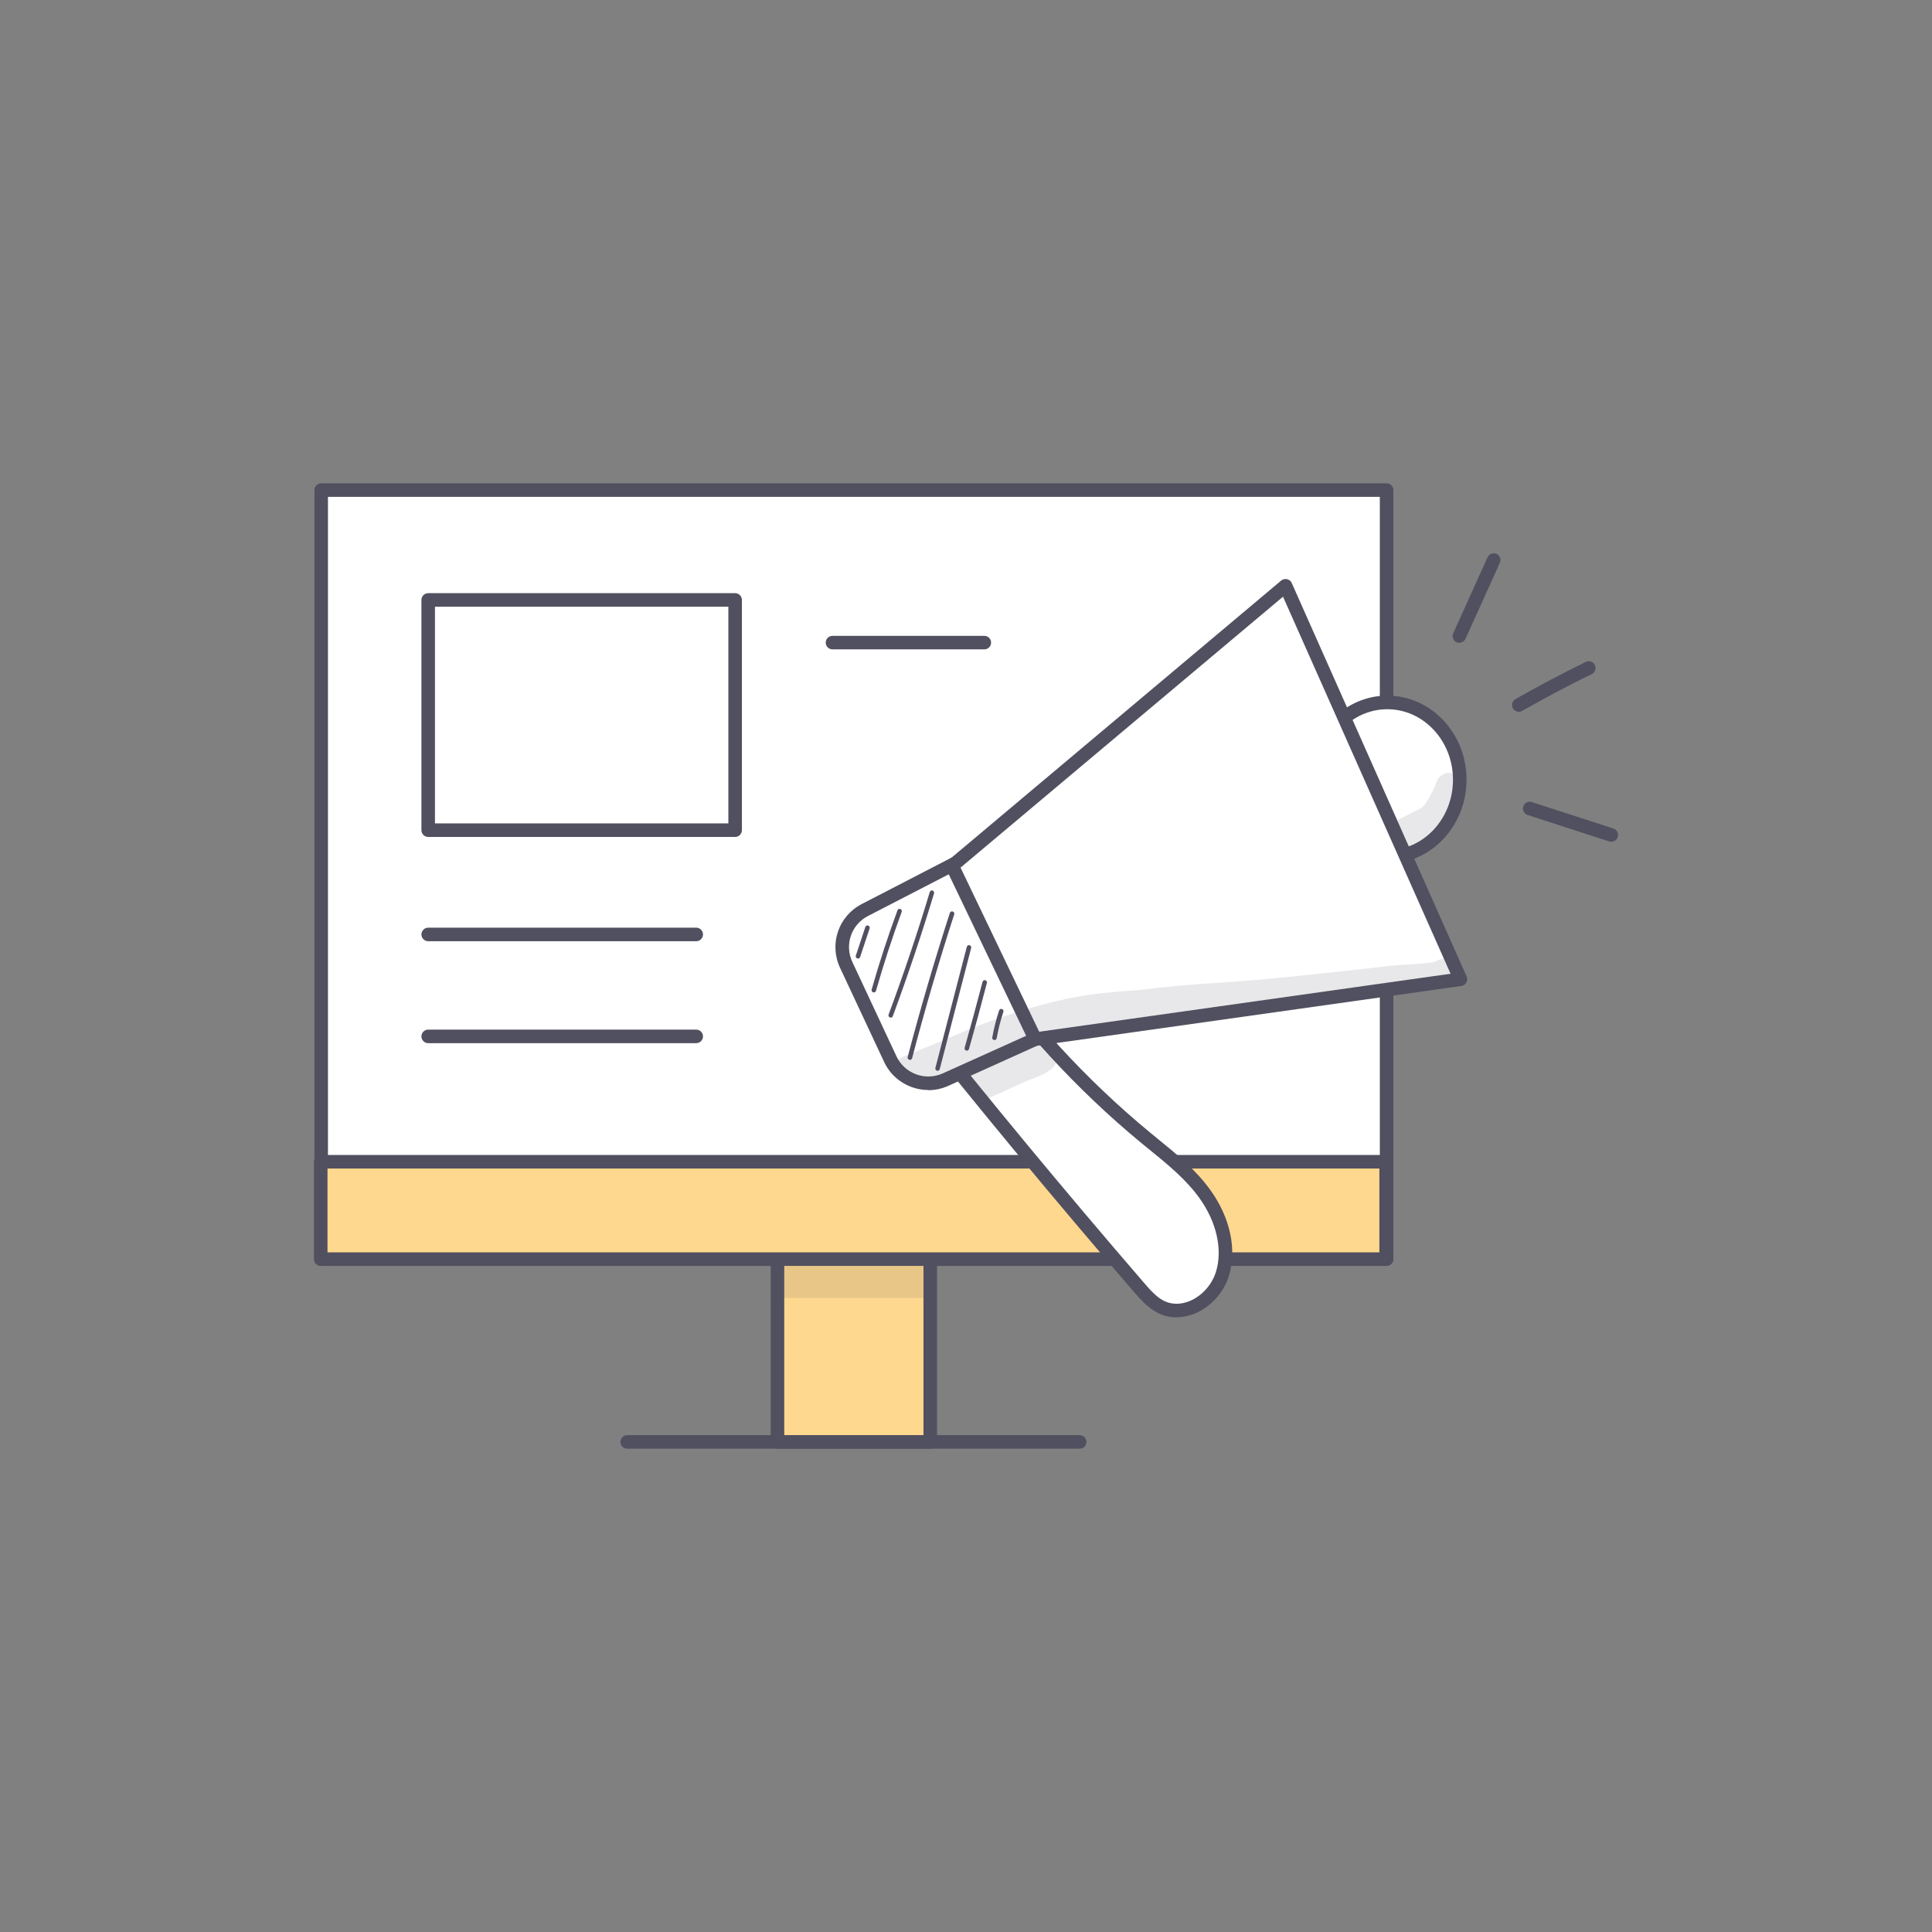 <svg width="80" height="80" viewBox="0 0 80 80" fill="none" xmlns="http://www.w3.org/2000/svg">
<rect x="0" y="0" width="80" height="80" fill="#808080" stroke="none"/>
<g clip-path="url(#clip0_854_15134)">
<path d="M38.523 51.435H32.197V59.707H38.523V51.435Z" fill="#FFD88F"/>
<path d="M38.519 59.988H32.193C32.039 59.988 31.913 59.862 31.913 59.707V51.435C31.913 51.281 32.039 51.155 32.193 51.155H38.519C38.674 51.155 38.8 51.281 38.8 51.435V59.707C38.8 59.862 38.674 59.988 38.519 59.988ZM32.474 59.427H38.239V51.715H32.474V59.427Z" fill="#515060"/>
<path d="M44.707 59.988H25.971C25.816 59.988 25.69 59.862 25.69 59.708C25.69 59.553 25.816 59.427 25.971 59.427H44.707C44.861 59.427 44.987 59.553 44.987 59.708C44.987 59.862 44.861 59.988 44.707 59.988Z" fill="#515060"/>
<path d="M57.416 20.293H13.3V52.138H57.416V20.293Z" fill="white"/>
<path d="M57.416 52.418H13.3C13.145 52.418 13.019 52.292 13.019 52.138V20.293C13.019 20.138 13.145 20.012 13.3 20.012H57.416C57.571 20.012 57.697 20.138 57.697 20.293V52.138C57.697 52.292 57.571 52.418 57.416 52.418ZM13.58 51.857H57.136V20.573H13.58V51.857Z" fill="#515060"/>
<path d="M57.397 48.106H13.28V52.137H57.397V48.106Z" fill="#FFD88F"/>
<path d="M57.397 52.418H13.28C13.126 52.418 13 52.292 13 52.137V48.106C13 47.951 13.126 47.826 13.28 47.826H57.397C57.551 47.826 57.677 47.951 57.677 48.106V52.137C57.677 52.292 57.551 52.418 57.397 52.418ZM13.561 51.857H57.117V48.386H13.561V51.857Z" fill="#515060"/>
<g opacity="0.13">
<path d="M38.522 52.438H32.197V53.746H38.522V52.438Z" fill="#515060"/>
</g>
<path d="M57.445 35.484C59.102 35.484 60.445 34.051 60.445 32.284C60.445 30.517 59.102 29.084 57.445 29.084C55.788 29.084 54.445 30.517 54.445 32.284C54.445 34.051 55.788 35.484 57.445 35.484Z" fill="white"/>
<path d="M57.445 35.764C55.638 35.764 54.165 34.205 54.165 32.284C54.165 30.363 55.638 28.804 57.445 28.804C59.253 28.804 60.726 30.363 60.726 32.284C60.726 34.205 59.253 35.764 57.445 35.764ZM57.445 29.368C55.947 29.368 54.725 30.676 54.725 32.287C54.725 33.898 55.944 35.207 57.445 35.207C58.947 35.207 60.165 33.898 60.165 32.287C60.165 30.676 58.947 29.368 57.445 29.368Z" fill="#515060"/>
<path d="M37.533 41.671C40.662 45.619 43.869 49.492 47.149 53.291C47.417 53.601 47.694 53.917 48.045 54.104C49.025 54.619 50.272 53.852 50.614 52.75C50.955 51.648 50.568 50.398 49.904 49.466C49.241 48.535 48.332 47.849 47.465 47.136C44.761 44.91 42.348 42.274 40.321 39.328C40.044 38.925 39.663 38.465 39.209 38.558C38.919 38.616 38.713 38.89 38.539 39.145C37.997 39.921 37.485 41.114 37.533 41.671Z" fill="white"/>
<path d="M48.715 54.549C48.435 54.549 48.164 54.484 47.916 54.352C47.51 54.139 47.207 53.785 46.937 53.475C43.669 49.689 40.43 45.777 37.314 41.845C37.279 41.803 37.259 41.749 37.256 41.694C37.198 41.04 37.759 39.776 38.31 38.984C38.481 38.739 38.739 38.368 39.157 38.281C39.847 38.143 40.343 38.861 40.556 39.167C42.573 42.093 44.961 44.704 47.649 46.918C47.755 47.005 47.861 47.092 47.971 47.182C48.741 47.807 49.534 48.455 50.137 49.302C50.942 50.43 51.223 51.751 50.887 52.831C50.675 53.521 50.133 54.117 49.476 54.391C49.225 54.494 48.97 54.545 48.719 54.545L48.715 54.549ZM37.81 41.568C40.904 45.471 44.12 49.351 47.362 53.108C47.597 53.382 47.865 53.691 48.177 53.856C48.496 54.023 48.88 54.03 49.257 53.875C49.766 53.666 50.182 53.202 50.349 52.667C50.633 51.751 50.382 50.617 49.679 49.628C49.118 48.842 48.355 48.219 47.613 47.617C47.504 47.53 47.397 47.44 47.288 47.353C44.558 45.103 42.138 42.458 40.089 39.49C39.876 39.18 39.554 38.774 39.264 38.836C39.083 38.871 38.919 39.09 38.767 39.309C38.255 40.044 37.82 41.085 37.807 41.575L37.81 41.568Z" fill="#515060"/>
<path d="M39.557 35.748L35.816 37.682C34.991 38.107 34.646 39.112 35.042 39.953L36.87 43.859C37.272 44.716 38.287 45.093 39.151 44.703L43.099 42.925L39.56 35.748H39.557Z" fill="white"/>
<path d="M38.442 45.135C37.681 45.135 36.953 44.704 36.612 43.978L34.784 40.073C34.324 39.09 34.72 37.93 35.684 37.434L39.425 35.5C39.492 35.465 39.57 35.458 39.641 35.484C39.712 35.507 39.77 35.558 39.805 35.626L43.343 42.802C43.376 42.87 43.382 42.951 43.356 43.021C43.331 43.092 43.276 43.15 43.208 43.183L39.261 44.965C38.996 45.084 38.716 45.142 38.442 45.142V45.135ZM39.431 36.128L35.941 37.93C35.245 38.288 34.962 39.125 35.294 39.834L37.121 43.74C37.456 44.456 38.313 44.771 39.032 44.449L42.715 42.789L39.431 36.132V36.128Z" fill="#515060"/>
<path d="M39.428 35.851L53.23 24.253L60.471 40.547L42.866 43.028L39.428 35.851Z" fill="white"/>
<path d="M42.866 43.308C42.76 43.308 42.66 43.247 42.615 43.151L39.177 35.977C39.122 35.861 39.151 35.722 39.248 35.642L53.05 24.041C53.117 23.983 53.208 23.963 53.294 23.983C53.382 24.002 53.452 24.06 53.488 24.141L60.729 40.434C60.764 40.514 60.761 40.608 60.719 40.685C60.677 40.763 60.6 40.814 60.513 40.827L42.908 43.308C42.908 43.308 42.883 43.308 42.87 43.308H42.866ZM39.776 35.929L43.031 42.722L60.065 40.321L53.127 24.708L39.776 35.925V35.929Z" fill="#515060"/>
<path d="M60.429 26.619C60.391 26.619 60.352 26.612 60.313 26.593C60.172 26.528 60.11 26.364 60.175 26.222L61.596 23.077C61.66 22.935 61.825 22.874 61.967 22.935C62.108 23 62.169 23.164 62.105 23.306L60.684 26.451C60.636 26.554 60.536 26.615 60.429 26.615V26.619Z" fill="#515060"/>
<path d="M62.891 29.474C62.795 29.474 62.698 29.422 62.647 29.332C62.569 29.197 62.617 29.026 62.753 28.948C63.703 28.407 64.683 27.888 65.666 27.408C65.805 27.34 65.972 27.398 66.04 27.537C66.108 27.676 66.049 27.843 65.911 27.911C64.938 28.388 63.968 28.903 63.027 29.438C62.982 29.464 62.937 29.474 62.888 29.474H62.891Z" fill="#515060"/>
<path d="M66.72 34.855C66.691 34.855 66.662 34.852 66.633 34.842L63.255 33.747C63.107 33.698 63.027 33.541 63.075 33.392C63.123 33.244 63.281 33.163 63.429 33.212L66.807 34.307C66.955 34.356 67.036 34.514 66.987 34.662C66.948 34.781 66.839 34.855 66.72 34.855Z" fill="#515060"/>
<path d="M35.526 39.689C35.526 39.689 35.506 39.689 35.497 39.686C35.448 39.67 35.422 39.618 35.439 39.567L35.832 38.384C35.848 38.336 35.9 38.306 35.951 38.326C35.999 38.342 36.025 38.394 36.009 38.445L35.616 39.628C35.603 39.666 35.568 39.692 35.526 39.692V39.689Z" fill="#515060"/>
<path d="M36.183 41.094C36.183 41.094 36.167 41.094 36.157 41.091C36.109 41.078 36.08 41.027 36.093 40.975C36.405 39.876 36.766 38.771 37.163 37.694C37.179 37.646 37.233 37.62 37.282 37.64C37.33 37.659 37.356 37.711 37.337 37.759C36.943 38.832 36.586 39.931 36.273 41.027C36.26 41.069 36.225 41.094 36.183 41.094Z" fill="#515060"/>
<path d="M36.882 42.135C36.882 42.135 36.86 42.135 36.85 42.129C36.802 42.109 36.776 42.058 36.795 42.01C37.414 40.343 37.988 38.636 38.5 36.937C38.516 36.889 38.568 36.86 38.616 36.876C38.664 36.892 38.693 36.944 38.677 36.992C38.162 38.694 37.588 40.405 36.969 42.077C36.956 42.116 36.921 42.139 36.882 42.139V42.135Z" fill="#515060"/>
<path d="M37.675 43.882C37.675 43.882 37.659 43.882 37.653 43.882C37.604 43.869 37.572 43.817 37.585 43.769C38.107 41.774 38.697 39.767 39.331 37.804C39.348 37.756 39.399 37.727 39.451 37.743C39.499 37.759 39.528 37.81 39.512 37.862C38.877 39.821 38.291 41.826 37.769 43.817C37.759 43.859 37.72 43.888 37.678 43.888L37.675 43.882Z" fill="#515060"/>
<path d="M38.822 44.336C38.822 44.336 38.806 44.336 38.8 44.336C38.751 44.323 38.719 44.272 38.732 44.223L40.034 39.206C40.047 39.157 40.099 39.125 40.147 39.138C40.195 39.151 40.227 39.203 40.215 39.251L38.913 44.268C38.903 44.31 38.864 44.339 38.822 44.339V44.336Z" fill="#515060"/>
<path d="M40.034 43.505C40.034 43.505 40.018 43.505 40.008 43.502C39.96 43.489 39.931 43.437 39.944 43.386C40.198 42.487 40.447 41.568 40.685 40.656C40.698 40.605 40.749 40.576 40.798 40.589C40.849 40.601 40.878 40.653 40.865 40.701C40.63 41.613 40.379 42.535 40.124 43.437C40.111 43.479 40.076 43.505 40.034 43.505Z" fill="#515060"/>
<path d="M41.178 43.066C41.178 43.066 41.168 43.066 41.162 43.066C41.11 43.057 41.078 43.008 41.088 42.957C41.155 42.58 41.252 42.203 41.371 41.839C41.387 41.79 41.442 41.765 41.49 41.781C41.539 41.797 41.565 41.852 41.548 41.9C41.429 42.254 41.336 42.622 41.271 42.989C41.265 43.034 41.223 43.066 41.181 43.066H41.178Z" fill="#515060"/>
<g opacity="0.13">
<path d="M59.527 39.767C59.469 39.783 59.421 39.818 59.376 39.857C59.43 39.815 59.427 39.812 59.388 39.831C59.385 39.831 59.379 39.831 59.369 39.837C59.33 39.844 59.308 39.85 59.292 39.854C58.737 39.931 58.173 39.931 57.616 39.989C55.238 40.256 52.863 40.533 50.475 40.695C49.382 40.753 48.296 40.856 47.21 40.991C46.108 41.069 45.19 41.149 44.565 41.284C42.747 41.594 40.266 42.532 39.741 42.789C38.806 43.182 38.729 43.218 37.971 43.521C37.659 43.682 37.253 43.743 37.034 44.036C36.959 44.123 36.918 44.22 36.892 44.314C36.969 44.355 37.169 44.484 37.198 44.501C37.243 44.526 37.643 44.716 37.517 44.675C37.804 44.784 38.094 44.877 38.377 44.997C38.603 44.907 38.87 44.807 39.167 44.697C39.193 44.61 39.251 44.529 39.322 44.481C39.483 44.378 39.679 44.459 39.779 44.6L40.346 45.406C40.395 45.477 40.443 45.548 40.495 45.615C40.53 45.609 40.566 45.603 40.604 45.593C41.303 45.345 42.129 44.919 42.29 44.858C42.789 44.613 43.717 44.443 43.794 43.811C43.685 43.672 43.585 43.531 43.492 43.379C43.408 43.247 43.466 43.076 43.592 42.995C43.691 42.931 43.817 42.954 43.907 43.021C44.652 42.792 45.403 42.586 46.163 42.422C47.172 42.283 48.319 42.126 48.912 42.067C50.729 41.961 52.367 41.794 53.781 41.636C55.328 41.423 58.07 41.184 58.86 41.033C59.14 40.994 59.427 40.972 59.704 40.907L59.556 40.927C59.627 40.917 59.698 40.907 59.772 40.898C59.901 40.894 60.03 40.856 60.126 40.772C60.681 40.366 60.152 39.47 59.524 39.767H59.527Z" fill="#515060"/>
</g>
<g opacity="0.13">
<path d="M60.562 32.416C60.471 32.042 59.965 31.868 59.672 32.123C59.517 32.219 59.475 32.403 59.414 32.567C59.292 32.828 59.153 33.086 58.989 33.325C58.982 33.331 58.979 33.338 58.973 33.344C58.941 33.425 58.667 33.56 58.241 33.766C58.038 33.895 57.777 33.959 57.61 34.137C57.735 34.34 57.842 34.553 57.938 34.775C58.019 34.959 58.096 35.145 58.174 35.332C58.27 35.323 58.37 35.297 58.467 35.239C59.166 34.894 59.836 34.414 60.197 33.702C60.381 33.302 60.62 32.867 60.558 32.416H60.562Z" fill="#515060"/>
</g>
<path d="M40.759 26.889H34.472C34.317 26.889 34.191 26.764 34.191 26.609C34.191 26.454 34.317 26.329 34.472 26.329H40.759C40.914 26.329 41.039 26.454 41.039 26.609C41.039 26.764 40.914 26.889 40.759 26.889Z" fill="#515060"/>
<path d="M28.829 38.974H17.731C17.576 38.974 17.45 38.848 17.45 38.693C17.45 38.539 17.576 38.413 17.731 38.413H28.829C28.984 38.413 29.11 38.539 29.11 38.693C29.11 38.848 28.984 38.974 28.829 38.974Z" fill="#515060"/>
<path d="M28.829 43.195H17.731C17.576 43.195 17.45 43.069 17.45 42.915C17.45 42.76 17.576 42.634 17.731 42.634H28.829C28.984 42.634 29.11 42.76 29.11 42.915C29.11 43.069 28.984 43.195 28.829 43.195Z" fill="#515060"/>
<path d="M30.44 24.843H17.731V34.375H30.44V24.843Z" fill="white"/>
<path d="M30.441 34.656H17.731C17.576 34.656 17.45 34.53 17.45 34.375V24.843C17.45 24.688 17.576 24.562 17.731 24.562H30.441C30.595 24.562 30.721 24.688 30.721 24.843V34.375C30.721 34.53 30.595 34.656 30.441 34.656ZM18.011 34.095H30.16V25.123H18.011V34.095Z" fill="#515060"/>
</g>
<defs>
<clipPath id="clip0_854_15134">
<rect width="54" height="39.975" fill="white" transform="translate(13 20.012)"/>
</clipPath>
</defs>
</svg>
